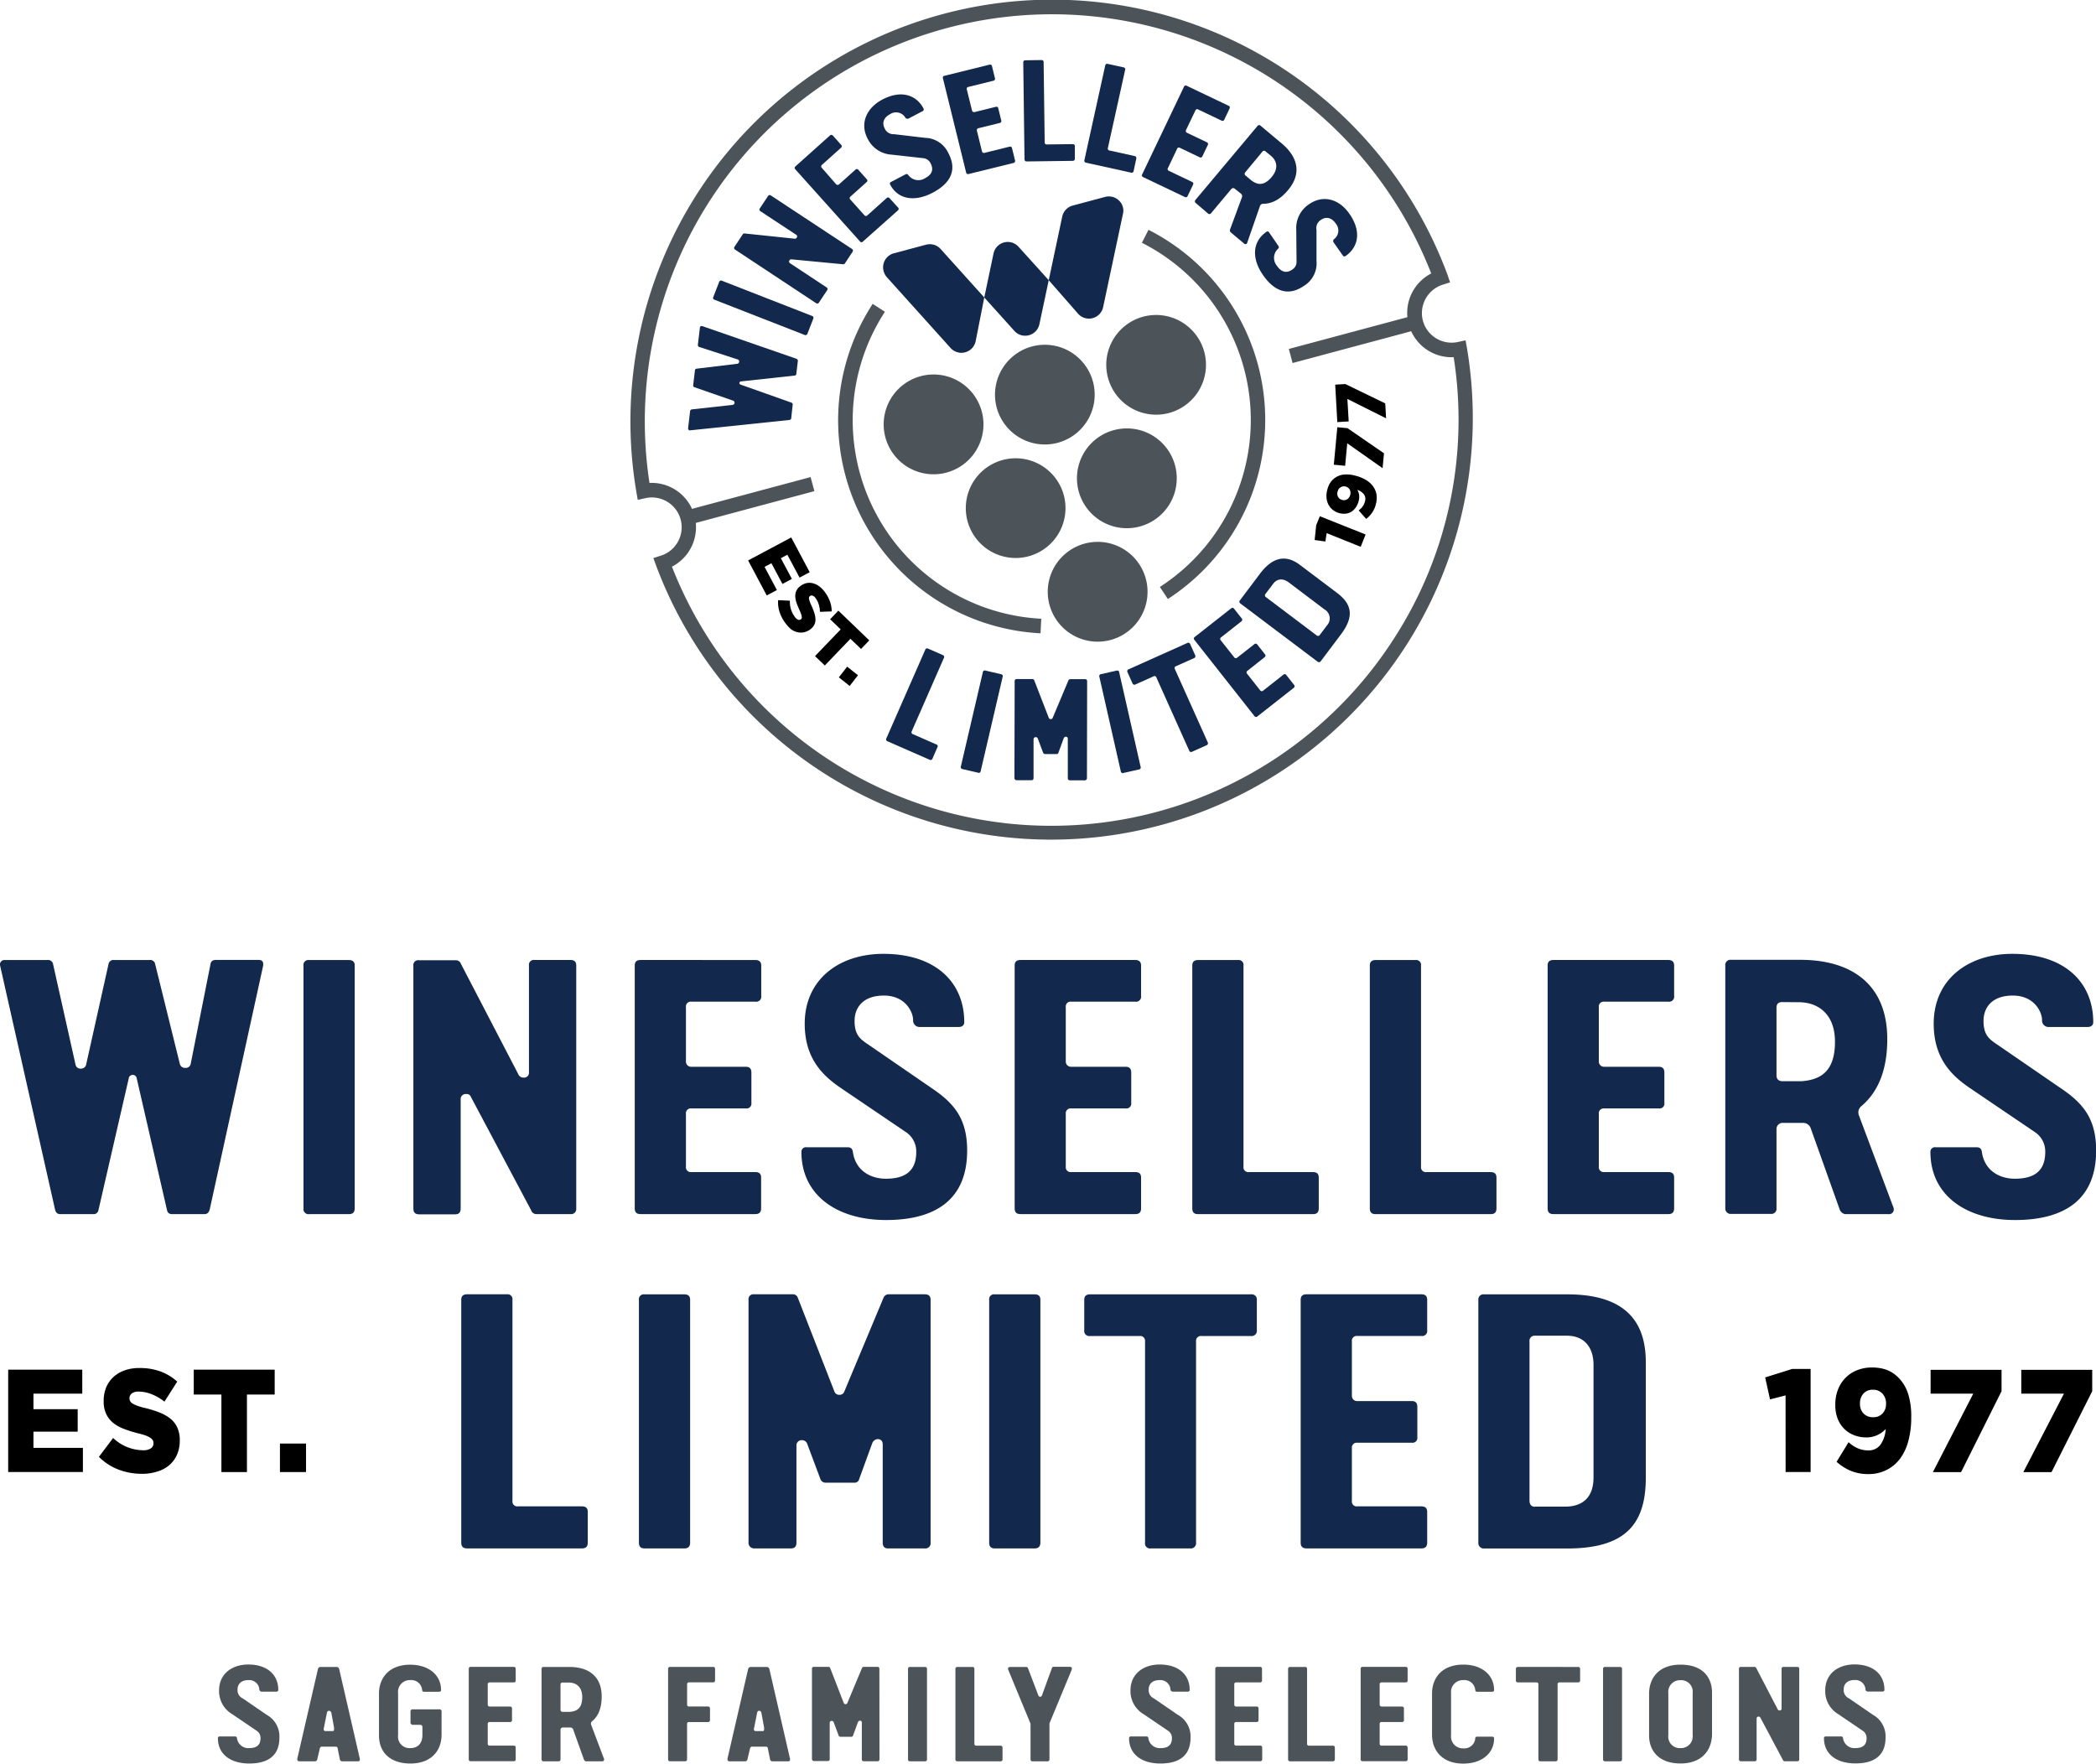 <?xml version="1.0" encoding="utf-8"?><svg id="Layer_1" data-name="Layer 1" xmlns="http://www.w3.org/2000/svg" viewBox="0 0 466.23 392.29"><defs><style>.cls-1{fill:#4d5459;}.cls-2{fill:#12284c;}</style></defs><path class="cls-1" d="M48.47,386.64a.37.37,0,0,1,.42-.39h3.38c.33,0,.42.18.45.45a2.55,2.55,0,0,0,2.72,2.14c1.36,0,2.51-.45,2.51-2.21a1.91,1.91,0,0,0-.88-1.66l-5.44-3.69a5.93,5.93,0,0,1-2.9-5.26c0-3.69,2.87-5.77,6.49-5.77,4.32,0,6.68,2.35,6.68,5.65,0,.27-.21.39-.45.39H58.22a.53.53,0,0,1-.54-.57,2.24,2.24,0,0,0-2.42-2c-1.81,0-2.42,1.06-2.42,2.08a2,2,0,0,0,1.18,2l5.32,3.65a5.49,5.49,0,0,1,2.81,5.08c0,4-2.54,5.74-6.7,5.74S48.47,390.21,48.47,386.64Z"/><path class="cls-1" d="M76.05,391.78a.51.51,0,0,1-.45-.42l-.51-2.54c-.06-.21-.18-.3-.45-.3h-3a.46.46,0,0,0-.48.33l-.6,2.54a.5.5,0,0,1-.51.39h-3.5a.4.4,0,0,1-.42-.36.75.75,0,0,1,0-.24l4.59-19.91a.6.6,0,0,1,.6-.48h3.53a.6.6,0,0,1,.6.48l4.59,19.94a.68.68,0,0,1,0,.21.33.33,0,0,1-.36.36Zm-2.87-11.24c-.27,0-.39.18-.45.42l-.67,3.32a1.8,1.8,0,0,0-.06.36.38.38,0,0,0,.36.42H74c.27,0,.3-.15.3-.45a1.23,1.23,0,0,0,0-.33l-.6-3.32C73.57,380.72,73.45,380.54,73.18,380.54Z"/><path class="cls-1" d="M97.64,376.31H94.32c-.27,0-.39-.12-.42-.39a2.41,2.41,0,0,0-2.63-2.2,2.61,2.61,0,0,0-2.72,2.9V386a2.54,2.54,0,0,0,2.72,2.84c2,0,2.69-1.42,2.69-2.93V384.2c0-.45-.27-.54-.57-.54H91.91a.53.53,0,0,1-.6-.6V380.7a.44.44,0,0,1,.48-.48h5.95a.44.44,0,0,1,.48.48v5.11c0,3.81-2.48,6.46-6.92,6.46-4.65,0-7-2.6-7-6.25v-9.33c0-3.35,2.14-6.4,6.95-6.4,4.11,0,6.86,2.29,6.86,5.65C98.1,376.22,97.91,376.31,97.64,376.31Z"/><path class="cls-1" d="M114.71,371.24v2.51a.42.42,0,0,1-.48.48h-5.29a.4.4,0,0,0-.45.45v4.5a.42.42,0,0,0,.42.42h4.53c.3,0,.45.15.45.48v2.51a.4.4,0,0,1-.45.45h-4.5a.4.4,0,0,0-.45.45v4.35a.4.4,0,0,0,.45.45h5.29c.33,0,.48.15.48.45v2.54a.42.42,0,0,1-.48.48h-9.48a.42.42,0,0,1-.48-.48V371.22c0-.3.15-.45.48-.45h9.48C114.56,370.78,114.71,370.93,114.71,371.24Z"/><path class="cls-1" d="M133.92,391.78h-3.57a.58.58,0,0,1-.45-.36l-2.39-6.68a.66.66,0,0,0-.66-.48h-1.63a.5.5,0,0,0-.54.54v6.5a.42.42,0,0,1-.45.48h-3.29a.44.44,0,0,1-.48-.48V371.24a.42.42,0,0,1,.48-.45h5.71c4.17,0,7.19,2,7.19,6.56,0,3-1,4.62-2.21,5.59a.79.79,0,0,0-.18.39.76.76,0,0,0,.06.36l2.78,7.37a1,1,0,0,1,.09.27A.41.41,0,0,1,133.92,391.78Zm-8.76-17.52c-.36,0-.48.18-.48.48v5.56c0,.18.06.48.51.48h1.57c1.54-.12,2.75-.78,2.75-3.26s-1.54-3.26-3-3.26Z"/><path class="cls-1" d="M157.93,380.09v2.48a.42.42,0,0,1-.45.48h-4.23a.38.38,0,0,0-.42.42v7.82c0,.33-.15.48-.45.48h-3.29a.42.42,0,0,1-.48-.48V371.23c0-.3.15-.45.48-.45h9.52a.4.4,0,0,1,.45.45v2.51c0,.33-.15.48-.45.48h-5.32a.4.4,0,0,0-.45.45v4.47c0,.3.12.45.42.45h4.23C157.78,379.6,157.93,379.76,157.93,380.09Z"/><path class="cls-1" d="M171.74,391.78a.51.51,0,0,1-.45-.42l-.51-2.54c-.06-.21-.18-.3-.45-.3h-3a.46.46,0,0,0-.48.33l-.6,2.54a.5.5,0,0,1-.51.39h-3.5a.4.4,0,0,1-.42-.36.75.75,0,0,1,0-.24l4.59-19.91a.6.6,0,0,1,.6-.48h3.53a.6.6,0,0,1,.6.48l4.59,19.94a.68.68,0,0,1,0,.21.33.33,0,0,1-.36.36Zm-2.87-11.24c-.27,0-.39.18-.45.42l-.66,3.32a1.8,1.8,0,0,0-.06.36.38.38,0,0,0,.36.42h1.6c.27,0,.3-.15.3-.45a1.23,1.23,0,0,0,0-.33l-.6-3.32C169.26,380.72,169.14,380.54,168.87,380.54Z"/><path class="cls-1" d="M195.63,391.29a.43.43,0,0,1-.48.48h-3c-.3,0-.45-.15-.45-.48v-8.1c0-.3-.15-.45-.42-.45a.52.52,0,0,0-.45.36l-1.06,2.9a.4.4,0,0,1-.42.33H187a.47.47,0,0,1-.45-.27l-1.12-3a.45.45,0,0,0-.42-.27.42.42,0,0,0-.45.45v8c0,.33-.15.48-.45.48h-3.05a.45.45,0,0,1-.45-.48V371.22a.4.4,0,0,1,.45-.45h3.17a.43.43,0,0,1,.45.3l3,7.73a.41.41,0,0,0,.42.27.4.4,0,0,0,.39-.27l3.23-7.73a.46.46,0,0,1,.48-.3h2.93c.33,0,.48.15.48.45Z"/><path class="cls-1" d="M205.72,391.78h-3.26a.42.42,0,0,1-.48-.48V371.24a.4.4,0,0,1,.45-.45h3.29c.33,0,.48.15.48.45V391.3A.42.42,0,0,1,205.72,391.78Z"/><path class="cls-1" d="M223,388.76v2.54a.42.42,0,0,1-.48.48H213a.42.42,0,0,1-.48-.48V371.24c0-.3.15-.45.48-.45h3.29a.4.4,0,0,1,.45.45v16.61a.4.4,0,0,0,.45.45h5.29C222.85,388.3,223,388.45,223,388.76Z"/><path class="cls-1" d="M233,391.78h-3.29a.42.42,0,0,1-.48-.48v-7.76a.69.69,0,0,0-.06-.27l-4.86-11.75a1,1,0,0,1-.09-.36c0-.24.18-.36.48-.36h3.56a.38.38,0,0,1,.39.24L231,377.2a.35.35,0,0,0,.36.21.38.38,0,0,0,.39-.24L234,371a.39.39,0,0,1,.42-.24H238a.45.45,0,0,1,.42.24c0,.06,0,.12,0,.21a.88.88,0,0,1-.06.27l-4.86,11.72a.8.8,0,0,0-.06.3v7.76C233.45,391.63,233.3,391.78,233,391.78Z"/><path class="cls-1" d="M251.15,386.64a.37.37,0,0,1,.42-.39H255c.33,0,.42.18.45.45a2.55,2.55,0,0,0,2.72,2.14c1.36,0,2.51-.45,2.51-2.21a1.91,1.91,0,0,0-.88-1.66l-5.44-3.69a5.93,5.93,0,0,1-2.9-5.26c0-3.69,2.87-5.77,6.49-5.77,4.32,0,6.68,2.35,6.68,5.65,0,.27-.21.39-.45.39H260.9a.54.54,0,0,1-.55-.57,2.24,2.24,0,0,0-2.42-2c-1.81,0-2.42,1.06-2.42,2.08a2,2,0,0,0,1.18,2l5.32,3.65a5.49,5.49,0,0,1,2.81,5.08c0,4-2.54,5.74-6.71,5.74S251.15,390.21,251.15,386.64Z"/><path class="cls-1" d="M280.72,371.24v2.51a.42.42,0,0,1-.48.48H275a.4.4,0,0,0-.45.45v4.5a.42.42,0,0,0,.42.42h4.53c.3,0,.45.15.45.48v2.51a.4.4,0,0,1-.45.45H275a.4.4,0,0,0-.45.45v4.35a.4.4,0,0,0,.45.45h5.28c.33,0,.48.15.48.45v2.54a.42.42,0,0,1-.48.48h-9.48a.42.42,0,0,1-.48-.48V371.22c0-.3.15-.45.48-.45h9.48C280.57,370.78,280.72,370.93,280.72,371.24Z"/><path class="cls-1" d="M296.92,388.76v2.54a.42.42,0,0,1-.48.48H287a.42.42,0,0,1-.48-.48V371.24c0-.3.15-.45.48-.45h3.29a.4.4,0,0,1,.45.45v16.61a.4.4,0,0,0,.45.45h5.29C296.76,388.3,296.92,388.45,296.92,388.76Z"/><path class="cls-1" d="M313.11,371.24v2.51a.42.42,0,0,1-.48.48h-5.29a.4.4,0,0,0-.45.45v4.5a.42.42,0,0,0,.42.42h4.53c.3,0,.45.15.45.48v2.51a.4.4,0,0,1-.45.45h-4.5a.4.4,0,0,0-.45.45v4.35a.4.4,0,0,0,.45.45h5.29c.33,0,.48.15.48.45v2.54a.42.42,0,0,1-.48.48h-9.49a.42.42,0,0,1-.48-.48V371.22c0-.3.15-.45.48-.45h9.49C313,370.78,313.11,370.93,313.11,371.24Z"/><path class="cls-1" d="M325.49,392.29c-4.8,0-6.95-3.05-6.95-6.41v-9.21c0-3.35,2.14-6.4,6.95-6.4,4.11,0,6.85,2.29,6.85,5.65,0,.3-.18.39-.45.39h-3.32c-.27,0-.39-.12-.42-.39a2.41,2.41,0,0,0-2.63-2.2,2.64,2.64,0,0,0-2.75,2.9V386a2.64,2.64,0,0,0,2.75,2.9,2.42,2.42,0,0,0,2.63-2.21c0-.27.15-.39.42-.39h3.32c.27,0,.45.09.45.39C332.35,390,329.6,392.29,325.49,392.29Z"/><path class="cls-1" d="M345.94,391.78h-3.26a.42.42,0,0,1-.48-.48V374.68a.4.4,0,0,0-.45-.45h-4.08a.42.42,0,0,1-.48-.48v-2.51c0-.3.15-.45.48-.45H351a.42.42,0,0,1,.48.45v2.51a.43.43,0,0,1-.48.48h-4.08a.4.4,0,0,0-.45.45v16.61A.44.44,0,0,1,345.94,391.78Z"/><path class="cls-1" d="M360.32,391.78h-3.26a.42.42,0,0,1-.48-.48V371.24a.4.4,0,0,1,.45-.45h3.29c.33,0,.48.15.48.45V391.3A.42.42,0,0,1,360.32,391.78Z"/><path class="cls-1" d="M373.82,392.26c-4.92,0-7-2.9-7-6.22v-9.3c0-3.32,2-6.46,7-6.46s7,2.9,7,6.22v9.3C380.77,389.12,378.74,392.26,373.82,392.26ZM371.1,386a2.55,2.55,0,0,0,2.72,2.84,2.6,2.6,0,0,0,2.69-2.9v-9.36a2.55,2.55,0,0,0-2.72-2.84,2.6,2.6,0,0,0-2.69,2.9Z"/><path class="cls-1" d="M391.58,382.08a.39.39,0,0,0-.39-.24.41.41,0,0,0-.45.45v9c0,.33-.15.48-.45.48h-3a.42.42,0,0,1-.48-.48V371.23a.4.4,0,0,1,.45-.45h3a.44.44,0,0,1,.42.3l4.74,9.12a.44.44,0,0,0,.42.27.4.4,0,0,0,.45-.45v-8.79a.4.4,0,0,1,.45-.45h3c.33,0,.48.15.48.45v20.09a.42.42,0,0,1-.48.45H397a.44.44,0,0,1-.42-.3Z"/><path class="cls-1" d="M405.72,386.64a.37.37,0,0,1,.42-.39h3.38c.33,0,.42.18.45.45a2.55,2.55,0,0,0,2.72,2.14c1.36,0,2.51-.45,2.51-2.21a1.91,1.91,0,0,0-.88-1.66l-5.44-3.69A5.93,5.93,0,0,1,406,376c0-3.69,2.87-5.77,6.49-5.77,4.32,0,6.68,2.35,6.68,5.65,0,.27-.21.39-.45.39h-3.23a.53.53,0,0,1-.54-.57,2.25,2.25,0,0,0-2.42-2c-1.81,0-2.42,1.06-2.42,2.08a2,2,0,0,0,1.18,2l5.32,3.65a5.49,5.49,0,0,1,2.81,5.08c0,4-2.54,5.74-6.7,5.74S405.72,390.21,405.72,386.64Z"/><path class="cls-2" d="M28.63,239.9l-6.75,29.36a1.06,1.06,0,0,1-1.14.81H13.42c-.73,0-1.06-.41-1.22-1.22L0,214.68a1,1,0,0,1,1.06-1.14h9.52a1.11,1.11,0,0,1,1.22.9l5,22.37a1.1,1.1,0,0,0,1.22.89,1.13,1.13,0,0,0,1.14-.89l5-22.45a1.1,1.1,0,0,1,1.22-.82h7.89a1.1,1.1,0,0,1,1.22.82L40,236.64a1.16,1.16,0,0,0,1.22.9,1.11,1.11,0,0,0,1.22-1l4.39-22.12c.08-.57.49-.9,1.22-.9h9.44c.73,0,1.06.33,1.06.9v.32L46.69,268.85c-.16.81-.57,1.22-1.22,1.22H38.39c-.73,0-1.06-.24-1.22-.81L30.42,239.9a.9.9,0,0,0-1.79,0Z"/><path class="cls-2" d="M77.59,270.07H68.81a1.13,1.13,0,0,1-1.3-1.3v-54a1.08,1.08,0,0,1,1.22-1.22H77.6c.89,0,1.3.41,1.3,1.22v54C78.89,269.67,78.48,270.07,77.59,270.07Z"/><path class="cls-2" d="M104.75,244a1,1,0,0,0-1.06-.65,1.12,1.12,0,0,0-1.22,1.22v24.24c0,.9-.41,1.3-1.22,1.3h-8c-.9,0-1.3-.41-1.3-1.3v-54a1.08,1.08,0,0,1,1.22-1.22h8.22a1.19,1.19,0,0,1,1.14.81l12.77,24.56a1.18,1.18,0,0,0,1.14.73,1.08,1.08,0,0,0,1.22-1.22V214.75a1.08,1.08,0,0,1,1.22-1.22h8c.89,0,1.3.41,1.3,1.22v54.09a1.14,1.14,0,0,1-1.3,1.22h-7.57a1.18,1.18,0,0,1-1.14-.81Z"/><path class="cls-2" d="M169.33,214.76v6.75a1.13,1.13,0,0,1-1.3,1.3H153.8a1.08,1.08,0,0,0-1.22,1.22v12.12a1.15,1.15,0,0,0,1.14,1.14h12.2c.81,0,1.22.41,1.22,1.3v6.75a1.08,1.08,0,0,1-1.22,1.22H153.8a1.08,1.08,0,0,0-1.22,1.22v11.71a1.08,1.08,0,0,0,1.22,1.22H168c.89,0,1.3.41,1.3,1.22v6.83c0,.9-.41,1.3-1.3,1.3H142.49c-.9,0-1.3-.41-1.3-1.3v-54c0-.81.41-1.22,1.3-1.22H168C168.92,213.54,169.33,214,169.33,214.76Z"/><path class="cls-2" d="M178.27,256.25a1,1,0,0,1,1.14-1.06h9.11c.9,0,1.14.49,1.22,1.22.65,4,3.9,5.78,7.32,5.78,3.66,0,6.75-1.22,6.75-5.94a5.17,5.17,0,0,0-2.36-4.47l-14.64-9.92c-4-2.77-7.81-6.59-7.81-14.15,0-9.92,7.73-15.54,17.49-15.54,11.63,0,18,6.34,18,15.21,0,.73-.57,1.06-1.22,1.06h-8.7a1.43,1.43,0,0,1-1.46-1.54c0-1.79-1.71-5.45-6.51-5.45s-6.51,2.85-6.51,5.61c0,3.17,1.22,4.07,3.17,5.37l14.31,9.84c4.88,3.33,7.56,6.83,7.56,13.66,0,10.74-6.83,15.45-18.06,15.45C186.16,271.37,178.27,265.84,178.27,256.25Z"/><path class="cls-2" d="M253.82,214.76v6.75a1.13,1.13,0,0,1-1.3,1.3H238.29a1.08,1.08,0,0,0-1.22,1.22v12.12a1.15,1.15,0,0,0,1.14,1.14h12.2c.81,0,1.22.41,1.22,1.3v6.75a1.08,1.08,0,0,1-1.22,1.22H238.29a1.08,1.08,0,0,0-1.22,1.22v11.71a1.08,1.08,0,0,0,1.22,1.22h14.23c.89,0,1.3.41,1.3,1.22v6.83c0,.9-.41,1.3-1.3,1.3H227c-.9,0-1.3-.41-1.3-1.3v-54c0-.81.41-1.22,1.3-1.22h25.54C253.41,213.54,253.82,214,253.82,214.76Z"/><path class="cls-2" d="M293.34,261.94v6.83c0,.9-.41,1.3-1.3,1.3H266.51c-.9,0-1.3-.41-1.3-1.3v-54c0-.81.41-1.22,1.3-1.22h8.87a1.08,1.08,0,0,1,1.22,1.22V259.5a1.08,1.08,0,0,0,1.22,1.22h14.23C292.94,260.72,293.34,261.12,293.34,261.94Z"/><path class="cls-2" d="M332.87,261.94v6.83c0,.9-.41,1.3-1.3,1.3H306c-.9,0-1.3-.41-1.3-1.3v-54c0-.81.41-1.22,1.3-1.22h8.87a1.08,1.08,0,0,1,1.22,1.22V259.5a1.08,1.08,0,0,0,1.22,1.22h14.23C332.46,260.72,332.87,261.12,332.87,261.94Z"/><path class="cls-2" d="M372.39,214.76v6.75a1.13,1.13,0,0,1-1.3,1.3H356.86a1.08,1.08,0,0,0-1.22,1.22v12.12a1.15,1.15,0,0,0,1.14,1.14H369c.81,0,1.22.41,1.22,1.3v6.75a1.08,1.08,0,0,1-1.22,1.22H356.86a1.08,1.08,0,0,0-1.22,1.22v11.71a1.08,1.08,0,0,0,1.22,1.22h14.23c.89,0,1.3.41,1.3,1.22v6.83c0,.9-.41,1.3-1.3,1.3H345.55c-.9,0-1.3-.41-1.3-1.3v-54c0-.81.41-1.22,1.3-1.22h25.54C372,213.54,372.39,214,372.39,214.76Z"/><path class="cls-2" d="M420.05,270.07h-9.6a1.57,1.57,0,0,1-1.22-1l-6.42-18a1.8,1.8,0,0,0-1.79-1.3h-4.39a1.37,1.37,0,0,0-1.47,1.46v17.49a1.14,1.14,0,0,1-1.22,1.3h-8.87a1.2,1.2,0,0,1-1.3-1.3v-54a1.14,1.14,0,0,1,1.3-1.22h15.37c11.23,0,19.36,5.29,19.36,17.65,0,8-2.77,12.45-5.94,15.05a1.84,1.84,0,0,0-.33,2L421,268.13a2.6,2.6,0,0,1,.24.73A1.05,1.05,0,0,1,420.05,270.07ZM396.46,222.9c-1,0-1.3.49-1.3,1.3v15c0,.49.16,1.3,1.38,1.3h4.23c4.15-.33,7.4-2.11,7.4-8.78,0-6.51-4.15-8.79-8-8.79Z"/><path class="cls-2" d="M429.4,256.25a1,1,0,0,1,1.14-1.06h9.11c.9,0,1.14.49,1.22,1.22.65,4,3.9,5.78,7.32,5.78,3.66,0,6.75-1.22,6.75-5.94a5.17,5.17,0,0,0-2.36-4.47l-14.64-9.92c-4-2.77-7.81-6.59-7.81-14.15,0-9.92,7.73-15.54,17.49-15.54,11.63,0,18,6.34,18,15.21,0,.73-.57,1.06-1.22,1.06h-8.71a1.43,1.43,0,0,1-1.46-1.54c0-1.79-1.71-5.45-6.51-5.45s-6.51,2.85-6.51,5.61c0,3.17,1.22,4.07,3.17,5.37l14.32,9.84c4.88,3.33,7.56,6.83,7.56,13.66,0,10.74-6.83,15.45-18.06,15.45C437.29,271.37,429.4,265.84,429.4,256.25Z"/><path class="cls-2" d="M130.74,336.29v6.83c0,.9-.41,1.3-1.3,1.3H103.9c-.9,0-1.3-.41-1.3-1.3v-54c0-.81.41-1.22,1.3-1.22h8.87a1.08,1.08,0,0,1,1.22,1.22v44.73a1.08,1.08,0,0,0,1.22,1.22h14.23C130.33,335.07,130.74,335.48,130.74,336.29Z"/><path class="cls-2" d="M152.2,344.43h-8.78c-.9,0-1.3-.41-1.3-1.3v-54a1.08,1.08,0,0,1,1.22-1.22h8.87c.9,0,1.3.41,1.3,1.22v54C153.51,344,153.1,344.43,152.2,344.43Z"/><path class="cls-2" d="M207,343.13a1.16,1.16,0,0,1-1.3,1.3h-8.13c-.81,0-1.22-.41-1.22-1.3v-21.8c0-.81-.41-1.22-1.14-1.22a1.42,1.42,0,0,0-1.22,1l-2.85,7.81a1.07,1.07,0,0,1-1.14.89h-6.26a1.25,1.25,0,0,1-1.22-.73l-3-8a1.21,1.21,0,0,0-1.14-.73,1.15,1.15,0,0,0-1.22,1.22v21.55c0,.9-.41,1.3-1.22,1.3h-8.22a1.22,1.22,0,0,1-1.22-1.3v-54a1.08,1.08,0,0,1,1.22-1.22h8.54a1.15,1.15,0,0,1,1.22.81l8.13,20.82a1.11,1.11,0,0,0,1.14.73,1.09,1.09,0,0,0,1.06-.73l8.7-20.82a1.25,1.25,0,0,1,1.3-.81h7.89c.9,0,1.3.41,1.3,1.22v54Z"/><path class="cls-2" d="M230.11,344.43h-8.78c-.9,0-1.3-.41-1.3-1.3v-54a1.08,1.08,0,0,1,1.22-1.22h8.87c.9,0,1.3.41,1.3,1.22v54C231.41,344,231,344.43,230.11,344.43Z"/><path class="cls-2" d="M264.76,344.43H256a1.13,1.13,0,0,1-1.3-1.3V298.4a1.08,1.08,0,0,0-1.22-1.22h-11a1.13,1.13,0,0,1-1.3-1.3v-6.75c0-.81.41-1.22,1.3-1.22h35.79a1.14,1.14,0,0,1,1.3,1.22v6.75a1.16,1.16,0,0,1-1.3,1.3h-11a1.08,1.08,0,0,0-1.22,1.22v44.73A1.17,1.17,0,0,1,264.76,344.43Z"/><path class="cls-2" d="M317.46,289.12v6.75a1.13,1.13,0,0,1-1.3,1.3H301.93a1.08,1.08,0,0,0-1.22,1.22v12.12a1.15,1.15,0,0,0,1.14,1.14h12.2c.81,0,1.22.41,1.22,1.3v6.75a1.08,1.08,0,0,1-1.22,1.22H301.93a1.08,1.08,0,0,0-1.22,1.22v11.71a1.08,1.08,0,0,0,1.22,1.22h14.23c.89,0,1.3.41,1.3,1.22v6.83c0,.9-.41,1.3-1.3,1.3H290.62c-.9,0-1.3-.41-1.3-1.3v-54c0-.81.41-1.22,1.3-1.22h25.54C317.05,287.9,317.46,288.31,317.46,289.12Z"/><path class="cls-2" d="M328.84,343.13v-54a1.14,1.14,0,0,1,1.3-1.22H348.6c13.58,0,17.49,6.67,17.49,15.13v25.62c0,10.25-4.39,15.78-17.49,15.78H330.14A1.2,1.2,0,0,1,328.84,343.13Zm12.61-8h6.67c4.07,0,6.34-2.2,6.34-6.51v-25c0-4-2.11-6.51-5.94-6.51h-7.08a1.14,1.14,0,0,0-1.22,1.3v35.38C340.23,334.67,340.63,335.16,341.45,335.16Z"/><path d="M397.18,310.39l-3.46.88-1.08-4.88,6-1.89h4.11v22.93h-5.56Z"/><path d="M415.66,327.89a10.18,10.18,0,0,1-4-.73,11.34,11.34,0,0,1-3.13-2l2.66-4.36a7.48,7.48,0,0,0,2.11,1.38,5.9,5.9,0,0,0,2.28.44,3.19,3.19,0,0,0,2.71-1.27,6.7,6.7,0,0,0,1.16-3.48,6,6,0,0,1-1.87,1.35,5.69,5.69,0,0,1-2.46.51,7.27,7.27,0,0,1-2.75-.51,6.36,6.36,0,0,1-2.18-1.43,6.63,6.63,0,0,1-1.44-2.26,8.34,8.34,0,0,1-.51-3v-.06a9.1,9.1,0,0,1,.61-3.42,7.73,7.73,0,0,1,1.71-2.62,7.5,7.5,0,0,1,2.59-1.67,8.85,8.85,0,0,1,3.25-.58,10.39,10.39,0,0,1,2,.18,7.59,7.59,0,0,1,1.67.52,6.64,6.64,0,0,1,1.39.83,8.55,8.55,0,0,1,1.21,1.14,9.15,9.15,0,0,1,1.79,3.25,16.64,16.64,0,0,1,.67,5.17v.06a19.82,19.82,0,0,1-.62,5.11,11.69,11.69,0,0,1-1.81,3.95,8.36,8.36,0,0,1-3,2.55A8.76,8.76,0,0,1,415.66,327.89Zm1-12.65a2.68,2.68,0,0,0,2.11-.86,3,3,0,0,0,.76-2.1v-.06a3.15,3.15,0,0,0-.79-2.21,2.73,2.73,0,0,0-2.14-.88,2.68,2.68,0,0,0-2.11.86,3.2,3.2,0,0,0-.76,2.2v.07a3,3,0,0,0,.79,2.15A2.83,2.83,0,0,0,416.65,315.24Z"/><path d="M438.93,310h-9.49v-5.3h15.78v4.75l-9,18h-6.27Z"/><path d="M459.1,310h-9.49v-5.3h15.78v4.75l-9.05,18h-6.27Z"/><path d="M1.82,304.67H18.3V310H7.44v3.45h9.84v5H7.44v3.61h11v5.37H1.82Z"/><path d="M31.59,327.83a14.56,14.56,0,0,1-5.23-.94A12.46,12.46,0,0,1,22,324.06l3.16-4.2a9.82,9.82,0,0,0,6.64,2.73,3,3,0,0,0,1.74-.41,1.32,1.32,0,0,0,.6-1.16V321a1.28,1.28,0,0,0-.15-.63,1.72,1.72,0,0,0-.54-.54,5.18,5.18,0,0,0-1-.5,16.52,16.52,0,0,0-1.71-.5c-1.09-.28-2.11-.59-3-.93a9,9,0,0,1-2.44-1.3,5.68,5.68,0,0,1-1.64-2,6.47,6.47,0,0,1-.6-2.94v-.07a7.76,7.76,0,0,1,.54-2.93,6.48,6.48,0,0,1,1.58-2.31,7.15,7.15,0,0,1,2.5-1.51,9.54,9.54,0,0,1,3.31-.54,13.47,13.47,0,0,1,4.7.76,11.45,11.45,0,0,1,3.73,2.26l-2.84,4.46a11.19,11.19,0,0,0-2.88-1.67,7.9,7.9,0,0,0-2.85-.57,2.4,2.4,0,0,0-1.54.42,1.3,1.3,0,0,0-.51,1V311a1.34,1.34,0,0,0,.16.68,1.46,1.46,0,0,0,.56.54,5.61,5.61,0,0,0,1.08.49c.46.16,1,.33,1.74.5a23,23,0,0,1,3.18,1,9.35,9.35,0,0,1,2.42,1.38,5.42,5.42,0,0,1,1.52,2,6.61,6.61,0,0,1,.53,2.75v.07a7.68,7.68,0,0,1-.6,3.12,6.67,6.67,0,0,1-1.68,2.33A7.22,7.22,0,0,1,35,327.32,10.69,10.69,0,0,1,31.59,327.83Z"/><path d="M49.25,310.2H43.1v-5.53h18v5.53H54.93v17.24H49.25Z"/><path d="M62.27,321.1h5.8v6.34h-5.8Z"/><path class="cls-1" d="M254.29,70.44a11.09,11.09,0,1,0,13.59,7.85A11.1,11.1,0,0,0,254.29,70.44Z"/><path class="cls-1" d="M218.39,91.55a11.1,11.1,0,1,0-7.85,13.57A11.1,11.1,0,0,0,218.39,91.55Z"/><path class="cls-1" d="M241.29,120.91a11.1,11.1,0,1,0,13.59,7.85A11.09,11.09,0,0,0,241.29,120.91Z"/><path class="cls-1" d="M236.63,110.15a11.09,11.09,0,1,0-7.84,13.59A11.1,11.1,0,0,0,236.63,110.15Z"/><path class="cls-1" d="M247.79,95.67a11.1,11.1,0,1,0,13.59,7.86A11.1,11.1,0,0,0,247.79,95.67Z"/><path class="cls-1" d="M221.7,90.66a11.09,11.09,0,1,0,7.83-13.59A11.11,11.11,0,0,0,221.7,90.66Z"/><path class="cls-2" d="M233.28,62.33l-2.08,9.79a3.23,3.23,0,0,1-5.56,1.49h0l-6.7-7.44L221,56.38h0a3.23,3.23,0,0,1,5.56-1.49Z"/><path class="cls-2" d="M218.94,66.17l-9.68-10.75a3.25,3.25,0,0,0-3.24-1l-7.18,1.92a3.22,3.22,0,0,0-2.28,4,3.3,3.3,0,0,0,.72,1.33h0l14.17,15.74h0a3.24,3.24,0,0,0,5.57-1.5Z"/><path class="cls-2" d="M233.28,62.33l3-14.15a3.23,3.23,0,0,1,2.32-2.45l7.18-1.92a3.24,3.24,0,0,1,4,2.28,3.1,3.1,0,0,1,0,1.51h0l-4.4,20.72h0a3.23,3.23,0,0,1-5.56,1.48Z"/><path class="cls-1" d="M316.5,71.32a6.64,6.64,0,0,1,4.44-8l1.61-.51L322,61.17a93.8,93.8,0,0,0-180.43,48.35l.29,1.67,1.65-.37a6.63,6.63,0,0,1,3.43,12.8l-1.61.51.58,1.59A93.8,93.8,0,0,0,326.3,77.37L326,75.7l-1.65.36A6.62,6.62,0,0,1,316.5,71.32Zm-6.21,70.38a90.58,90.58,0,0,1-160.82-15.65,9.86,9.86,0,0,0,5.3-9.73l26.38-7.07-.84-3.13-26.38,7.07a9.88,9.88,0,0,0-9.46-5.77A90.56,90.56,0,0,1,318.36,60.83a9.86,9.86,0,0,0-5.3,9.72l-26.38,7.07.84,3.13,26.38-7.07a9.87,9.87,0,0,0,9.45,5.77A89.61,89.61,0,0,1,310.29,141.7Z"/><path class="cls-1" d="M231.45,140.87a47.45,47.45,0,0,1-37.33-73.28l2.72,1.76a44.21,44.21,0,0,0,34.78,68.28Z"/><path class="cls-1" d="M259.8,133.28,258,130.56A44.2,44.2,0,0,0,254,54l1.47-2.88a47.44,47.44,0,0,1,4.31,82.12Z"/><path class="cls-2" d="M208.52,166.22l-1.09,2.49a.45.45,0,0,1-.68.27l-9.31-4.08a.45.45,0,0,1-.27-.68l8.64-19.69c.13-.3.34-.38.67-.24l3.23,1.42a.43.43,0,0,1,.25.64l-7.15,16.31a.43.43,0,0,0,.25.64l5.19,2.28A.42.42,0,0,1,208.52,166.22Z"/><path class="cls-2" d="M217.54,171.87l-3.41-.79a.45.45,0,0,1-.39-.62l4.88-20.94a.43.43,0,0,1,.58-.36l3.44.8c.35.08.47.28.39.59l-4.88,20.94C218.08,171.83,217.89,172,217.54,171.87Z"/><path class="cls-2" d="M241.78,173.05a.47.47,0,0,1-.52.52H238c-.32,0-.48-.16-.48-.52l0-8.68c0-.32-.16-.49-.45-.49a.55.55,0,0,0-.48.39l-1.14,3.11a.41.41,0,0,1-.45.35h-2.49a.49.49,0,0,1-.48-.29l-1.19-3.18a.47.47,0,0,0-.45-.29.46.46,0,0,0-.49.48l0,8.58c0,.36-.16.52-.49.52h-3.27a.49.49,0,0,1-.49-.52l.05-21.5a.43.43,0,0,1,.49-.48h3.4a.45.45,0,0,1,.48.32l3.22,8.3a.45.45,0,0,0,.45.29.42.42,0,0,0,.42-.29l3.48-8.28a.5.5,0,0,1,.52-.32h3.14c.36,0,.52.16.52.49Z"/><path class="cls-2" d="M253.33,171.16l-3.41.77a.45.45,0,0,1-.62-.39l-4.76-21a.43.43,0,0,1,.36-.58l3.44-.78c.35-.08.54,0,.61.36l4.76,21A.44.44,0,0,1,253.33,171.16Z"/><path class="cls-2" d="M268.38,165.77l-3.19,1.43a.45.45,0,0,1-.68-.26l-7.29-16.25a.42.42,0,0,0-.64-.24l-4,1.79a.45.45,0,0,1-.68-.26l-1.1-2.45a.45.45,0,0,1,.27-.66l13-5.83a.45.45,0,0,1,.67.23l1.1,2.45a.46.46,0,0,1-.26.68l-4,1.79a.43.43,0,0,0-.24.64l7.29,16.25A.47.47,0,0,1,268.38,165.77Z"/><path class="cls-2" d="M274.51,135.41l1.66,2.11a.45.45,0,0,1-.09.73l-4.45,3.51a.43.43,0,0,0-.08.68l3,3.79a.44.44,0,0,0,.63.07l3.82-3a.44.44,0,0,1,.7.11l1.66,2.11a.43.43,0,0,1-.08.68l-3.79,3a.43.43,0,0,0-.08.68l2.89,3.66a.43.43,0,0,0,.68.08l4.45-3.51a.44.44,0,0,1,.71.06l1.68,2.14a.45.45,0,0,1-.09.73l-8,6.29a.45.45,0,0,1-.73-.09l-13.31-16.89a.44.44,0,0,1,.11-.7l8-6.29C274.09,135.13,274.32,135.16,274.51,135.41Z"/><path class="cls-2" d="M293.07,147.17,275.9,134.23a.46.46,0,0,1-.08-.71l4.42-5.87c3.25-4.32,6.31-4,9-1.93l8.14,6.14c3.26,2.45,4,5.18.83,9.34l-4.42,5.87A.48.48,0,0,1,293.07,147.17Zm.49-5.92,1.6-2.12a2.3,2.3,0,0,0-.55-3.58l-7.94-6c-1.27-.95-2.58-.89-3.49.33l-1.7,2.25a.46.46,0,0,0,.12.7l11.24,8.48A.47.47,0,0,0,293.56,141.25Z"/><path class="cls-2" d="M164.76,85.56l11.29,4a.42.42,0,0,1,.27.49L176,93c0,.29-.21.4-.54.43l-22,2.3a.42.42,0,0,1-.4-.47l.44-3.76a.45.45,0,0,1,.41-.44l9.08-1a.49.49,0,0,0,.11-.93l-8.64-3a.43.43,0,0,1-.26-.52l.37-3.12A.44.44,0,0,1,155,82L164,80.92a.46.46,0,0,0,.41-.44.44.44,0,0,0-.33-.53l-8.54-2.77c-.22-.06-.33-.24-.3-.53l.44-3.73c0-.29.18-.4.4-.38l.13,0,20.83,7.22c.31.1.46.28.43.54l-.33,2.8c0,.29-.15.4-.38.44l-11.92,1.3a.37.37,0,0,0-.36.32A.36.36,0,0,0,164.76,85.56Z"/><path class="cls-2" d="M180.89,70.93l-1.27,3.26a.46.46,0,0,1-.67.3l-20-7.81a.43.43,0,0,1-.28-.63l1.28-3.29a.45.45,0,0,1,.64-.31l20,7.81A.45.45,0,0,1,180.89,70.93Z"/><path class="cls-2" d="M176.07,57.69a.42.42,0,0,0-.45.21.44.44,0,0,0,.14.67l8.05,5.32a.44.44,0,0,1,.16.69l-1.77,2.67a.45.45,0,0,1-.72.15L163.54,55.54a.43.43,0,0,1-.14-.67l1.8-2.73a.49.49,0,0,1,.52-.2l11,1.15a.46.46,0,0,0,.49-.22.43.43,0,0,0-.14-.67L169.17,47a.43.43,0,0,1-.14-.67l1.77-2.67c.2-.3.42-.35.69-.17l18,11.87a.45.45,0,0,1,.12.7l-1.66,2.51a.49.49,0,0,1-.52.2Z"/><path class="cls-2" d="M185.26,30.16l1.79,2a.45.45,0,0,1,0,.73l-4.22,3.78a.44.44,0,0,0,0,.69L186,41a.47.47,0,0,0,.64,0l3.62-3.24a.44.44,0,0,1,.71.06l1.79,2a.43.43,0,0,1,0,.69l-3.59,3.22a.43.43,0,0,0,0,.68l3.11,3.47a.43.43,0,0,0,.68,0l4.22-3.78a.44.44,0,0,1,.71,0l1.81,2a.44.44,0,0,1,0,.73L192,53.68a.44.44,0,0,1-.73,0l-14.35-16a.45.45,0,0,1,.06-.71l7.57-6.78A.45.45,0,0,1,185.26,30.16Z"/><path class="cls-2" d="M198,41.05a.39.39,0,0,1,.21-.58l3.21-1.69c.31-.16.49,0,.66.2a2.75,2.75,0,0,0,3.65.68C207,39,207.87,38,207,36.32a2.05,2.05,0,0,0-1.66-1.14l-7-.78A6.34,6.34,0,0,1,193,30.86c-1.84-3.5-.16-6.91,3.28-8.72,4.1-2.16,7.51-1.1,9.15,2a.43.43,0,0,1-.23.6l-3.07,1.61a.57.57,0,0,1-.8-.27,2.4,2.4,0,0,0-3.3-.71c-1.72.9-1.76,2.21-1.25,3.18a2.13,2.13,0,0,0,2.11,1.3l6.87.81a5.86,5.86,0,0,1,5.2,3.41c2,3.78.46,6.71-3.49,8.79S199.77,44.43,198,41.05Z"/><path class="cls-2" d="M220.66,14.73l.64,2.61a.45.45,0,0,1-.38.63l-5.5,1.36a.43.43,0,0,0-.36.59l1.16,4.68a.46.46,0,0,0,.55.33l4.71-1.16c.31-.08.51,0,.59.39l.64,2.61a.43.43,0,0,1-.36.59l-4.68,1.15a.44.44,0,0,0-.36.59l1.11,4.53A.44.44,0,0,0,219,34l5.5-1.36c.34-.08.54,0,.62.35l.65,2.64a.45.45,0,0,1-.38.63l-9.87,2.43a.45.45,0,0,1-.63-.38l-5.14-20.87c-.08-.31,0-.51.38-.59L220,14.41C220.38,14.3,220.58,14.42,220.66,14.73Z"/><path class="cls-2" d="M239.09,32.53l0,2.72c0,.36-.15.52-.51.53l-10.17.13c-.35,0-.52-.16-.52-.51l-.28-21.5c0-.32.15-.49.51-.49l3.53-.05a.43.43,0,0,1,.49.48l.24,17.81a.43.43,0,0,0,.49.48l5.67-.07C238.92,32.05,239.09,32.21,239.09,32.53Z"/><path class="cls-2" d="M252.75,35.29,252.17,38a.45.45,0,0,1-.62.39l-9.93-2.19a.46.46,0,0,1-.4-.62l4.62-21c.07-.32.26-.44.61-.36l3.45.76a.43.43,0,0,1,.37.58L246.44,32.9a.43.43,0,0,0,.37.58l5.53,1.22C252.69,34.78,252.82,35,252.75,35.29Z"/><path class="cls-2" d="M273.51,24.13l-1.16,2.43a.44.44,0,0,1-.69.24l-5.12-2.44a.43.43,0,0,0-.65.23l-2.08,4.35a.45.45,0,0,0,.22.6l4.39,2.09a.44.44,0,0,1,.21.68l-1.16,2.43a.43.43,0,0,1-.65.23l-4.35-2.08a.43.43,0,0,0-.65.23l-2,4.21A.43.43,0,0,0,260,38l5.11,2.44a.44.44,0,0,1,.26.66l-1.17,2.45a.45.45,0,0,1-.69.25l-9.18-4.38a.44.44,0,0,1-.24-.69l9.26-19.41a.44.44,0,0,1,.68-.21l9.18,4.38A.44.44,0,0,1,273.51,24.13Z"/><path class="cls-2" d="M276.66,54.11l-2.93-2.45a.64.64,0,0,1-.12-.61l2.63-7.13a.72.72,0,0,0-.21-.85L274.69,42a.54.54,0,0,0-.82.07l-4.47,5.34a.45.45,0,0,1-.7.08L266,45.17a.47.47,0,0,1-.06-.73L279.73,28a.45.45,0,0,1,.71,0l4.69,3.93c3.42,2.87,4.56,6.56,1.4,10.33-2,2.43-4,3.09-5.66,3.07a.78.78,0,0,0-.42.2.83.83,0,0,0-.2.34l-2.78,8a1.25,1.25,0,0,1-.11.29A.44.44,0,0,1,276.66,54.11Zm4.86-20.42a.45.45,0,0,0-.73.06L277,38.32a.48.48,0,0,0,.09.75l1.29,1.08c1.35,1,2.8,1.25,4.5-.79s1-3.74-.19-4.72Z"/><path class="cls-2" d="M281.7,51.57a.4.4,0,0,1,.6.13l2.06,3c.2.29.1.48-.12.68a2.74,2.74,0,0,0-.24,3.7c.83,1.2,1.93,1.94,3.47.87a2,2,0,0,0,.93-1.78l-.06-7a6.35,6.35,0,0,1,2.87-5.76c3.25-2.24,6.84-1,9,2.22,2.63,3.81,2,7.32-.92,9.33a.42.42,0,0,1-.62-.16l-2-2.85a.56.56,0,0,1,.17-.83,2.39,2.39,0,0,0,.31-3.36c-1.1-1.6-2.4-1.49-3.31-.86a2.14,2.14,0,0,0-1,2.25V58a5.88,5.88,0,0,1-2.77,5.57c-3.52,2.43-6.61,1.25-9.15-2.42S278.56,53.74,281.7,51.57Z"/><path d="M176,119.55l4.11,7.73-2.26,1.2-2.71-5.09-1.45.77,2.45,4.61-2.1,1.12-2.45-4.61-1.52.81,2.74,5.16-2.26,1.2-4.14-7.79Z"/><path d="M174.74,138.65a8.37,8.37,0,0,1-1.32-2.48,6.77,6.77,0,0,1-.33-2.67l2.61.12a5.55,5.55,0,0,0,1.1,3.6,1.78,1.78,0,0,0,.71.62.6.6,0,0,0,.63-.08l0,0a.51.51,0,0,0,.19-.25.74.74,0,0,0,0-.38,3,3,0,0,0-.15-.59q-.12-.35-.36-.87c-.24-.54-.45-1.06-.63-1.55a5,5,0,0,1-.29-1.41,2.87,2.87,0,0,1,.23-1.27,2.71,2.71,0,0,1,.93-1.1l0,0a3.49,3.49,0,0,1,1.29-.62,3.11,3.11,0,0,1,1.39,0,4,4,0,0,1,1.38.62,5.69,5.69,0,0,1,1.27,1.24,8,8,0,0,1,1.22,2.21A6.3,6.3,0,0,1,185,136l-2.61.09a6.11,6.11,0,0,0-.29-1.7,4.43,4.43,0,0,0-.7-1.37,1.4,1.4,0,0,0-.66-.53.61.61,0,0,0-.56.09l0,0a.6.6,0,0,0-.21.27.7.7,0,0,0,0,.39,3.4,3.4,0,0,0,.16.6c.09.24.21.54.37.88a12.7,12.7,0,0,1,.64,1.63,5.12,5.12,0,0,1,.25,1.42,2.58,2.58,0,0,1-.26,1.21,2.87,2.87,0,0,1-.88,1l0,0a3.47,3.47,0,0,1-1.38.65,3.29,3.29,0,0,1-1.43,0A3.82,3.82,0,0,1,176,140,7.82,7.82,0,0,1,174.74,138.65Z"/><path d="M187,140l-2.35-2.26,1.83-1.91,6.88,6.61-1.83,1.91-2.36-2.26-5.7,5.94-2.18-2.09Z"/><path d="M188.44,148.29l2.41,1.91L189,152.58l-2.41-1.91Z"/><path d="M295.1,118.59l-.29,1.86-2.38-.33.34-3.29.81-2,10.18,4.06-1.09,2.74Z"/><path d="M306.07,112.06a5.79,5.79,0,0,1-2.18,3.36l-1.67-1.88a4.15,4.15,0,0,0,.91-.92,3.45,3.45,0,0,0,.5-1.12,1.77,1.77,0,0,0-.24-1.54,3.06,3.06,0,0,0-1.46-1,3.46,3.46,0,0,1,.39,1.12,3.41,3.41,0,0,1-.09,1.33,4.28,4.28,0,0,1-.59,1.36,3.47,3.47,0,0,1-.95,1,3.06,3.06,0,0,1-1.23.47,3.79,3.79,0,0,1-1.45-.08h0a3.94,3.94,0,0,1-1.5-.71,3.61,3.61,0,0,1-1-1.18,4.06,4.06,0,0,1-.44-1.53,5.23,5.23,0,0,1,.15-1.74,7.16,7.16,0,0,1,.34-1,4.4,4.4,0,0,1,.46-.8,3.39,3.39,0,0,1,.57-.62,4.38,4.38,0,0,1,.68-.49,4.15,4.15,0,0,1,1.74-.54,7.18,7.18,0,0,1,2.48.26h0a8.76,8.76,0,0,1,2.29.91,5.48,5.48,0,0,1,1.6,1.4,4.44,4.44,0,0,1,.8,1.83A5.27,5.27,0,0,1,306.07,112.06Zm-5.73-2a1.54,1.54,0,0,0-.13-1.19,1.39,1.39,0,0,0-.87-.64h0a1.47,1.47,0,0,0-1.13.15,1.51,1.51,0,0,0-.68,1,1.47,1.47,0,0,0,.13,1.18,1.43,1.43,0,0,0,.92.65h0a1.36,1.36,0,0,0,1.1-.16A1.57,1.57,0,0,0,300.34,110.07Z"/><path d="M299.68,98.61l-.47,5-2.52-.24.78-8.34,2.26.21,8.12,5.59-.31,3.31Z"/><path d="M299.71,88.74l.29,5-2.53.15L297,85.56l2.26-.13,8.87,4.3.19,3.32Z"/></svg>